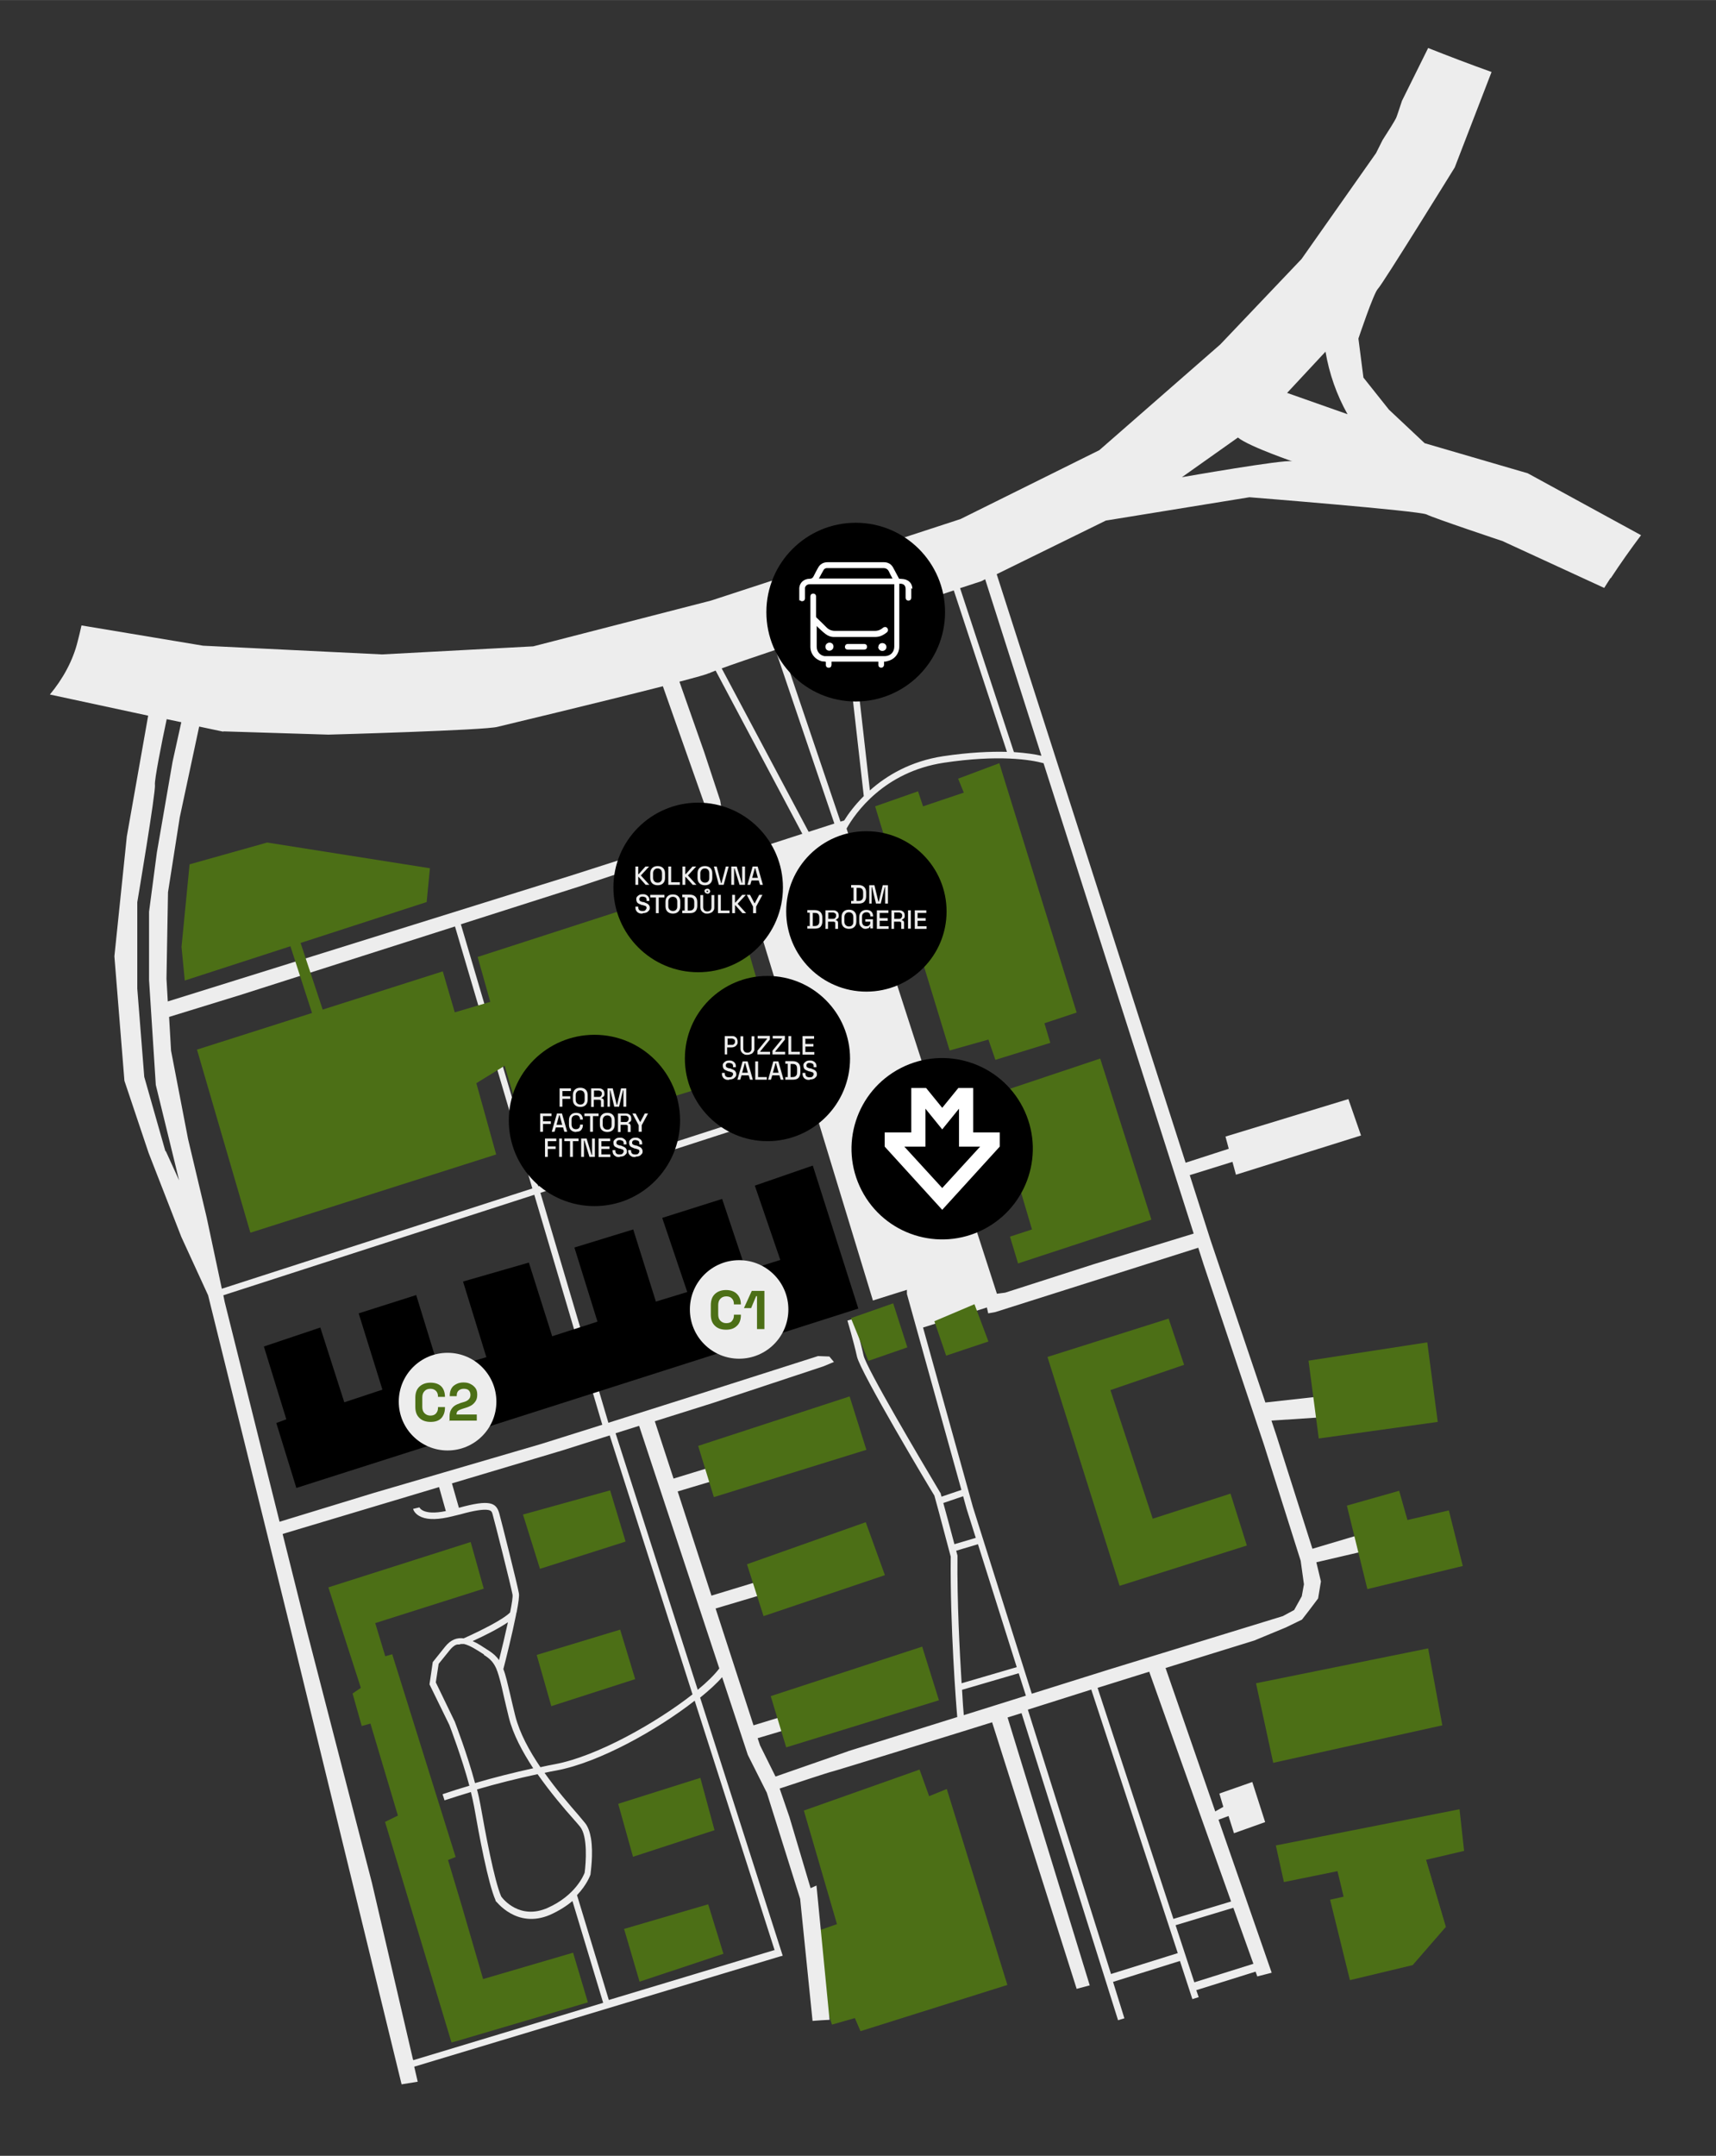 <?xml version="1.0" encoding="UTF-8"?>
<svg id="Vrstva_1" data-name="Vrstva 1" xmlns="http://www.w3.org/2000/svg" width="277.8mm" height="348.9mm" version="1.1" viewBox="0 0 787.5 989">
  <rect x="0" y="0" width="787.5" height="989" fill="#333333" stroke="none"/>
  <defs>
    <style>
      .cls-1 {
        fill: #4c6f16;
      }

      .cls-1, .cls-2, .cls-3, .cls-4 {
        stroke-width: 0px;
      }

      .cls-2 {
        fill: #000;
      }

      .cls-3 {
        fill: #ededed;
      }

      .cls-5 {
        isolation: isolate;
      }

      .cls-4 {
        fill: #fff;
      }
    </style>
  </defs>
  <g id="MAPA">
    <polygon class="cls-1" points="394.9 931.8 462.3 910.6 434.5 820.7 426.4 824 422 811.8 368.9 830.6 384.1 882.7 369 888 381.8 928.8 392.3 925.8 394.9 931.8"/>
    <path class="cls-3" d="M739.3,265.1c4.4-6.7,9-13.2,13.8-19.6l-52-28.4-47.3-13.8-16.4-15.4-11.7-14.7-2.3-17.9s7-21,9-22.9,35.2-55.6,35.2-55.6l16.9-43.8c-9.8-3.5-19.5-7.2-29.1-11l-12,24.2c-1.2,3.6-2.3,7-2.7,7.9-.6,1.3-3.6,6.1-6.2,10.1l-3,6-34.2,48.6-37.3,39.2-55.5,48.5-63.7,31.6-114.5,37.4-81.6,21-69.4,3.7-82.1-4-55.8-9.3c-.5,2.4-1.1,4.7-1.7,7.1-2.2,9.1-6.9,17.5-12.8,24.6l45.1,9.7-9.8,55.4-5.7,55,4.6,57.1,11.1,33.1,15,38.5,12.3,26.8,27.6,111.6,1.6,6.5,9.2,37.3,50.4,206.6,7.4-1.2-1.6-6.9,167.6-50.5,1.5-.4-37.9-118.4c4.2-3.4,7.7-6.6,10.1-9.4l11.8,35.7,8.7,17.3,15.3,48.7,5.7,56c2.6-.2,5.2-.4,7.8-.5l-6-61.6-2.7,1.2-9.7-32.6-4.5-13.1c7.2-2.4,23-7.6,24.1-7.8,1.5-.3,59.6-18.3,59.6-18.3l13.8-4.3,38.8,122.3,6-1.6-37.7-122.9,6.4-2,44.3,140.9,2.9-.9-5.2-16.7,30.7-9.6,5.7,17.5,2.9-.9-1.1-3.2,27.2-8.5.8,2.2,6.6-1.7-24.4-70.2,4.6-1.7,2.5,7.9,14.3-5.1-5.9-18.4-15.1,5.3,1.8,6.1-3.7,2.1-22.8-65.8,40.7-12.6,14.5-6,7.4-3.6,3.1-4,4.3-5.7,1.3-7.8-2.1-8.8,24.9-5.8-2.5-7.6-24.2,7.2-16.5-51.9-2.3-6.9,22.9-1.5-.5-9.6-25.2,2.8-25.1-74.3-9.6-30,19.6-6.1,1.6,5.9,57.4-18-5.8-16.7-56.4,17.2,1.5,5.6-19.8,6.4-86.7-270,50.1-24.6,65.9-10.7s77.9,6.2,81.3,7.9c3.3,1.7,34.8,12.2,34.8,12.2l46.7,21.5c.9-1.5,1.9-2.9,2.8-4.4l.3-.2ZM437.7,270.8l24.4,74.1c-7.5-.2-17.2.2-29.3,2-15,2.3-26,8.9-33.6,15.7l-8.6-76.1c18-6,35.7-11.9,47.2-15.7h0ZM387.6,287.5l8.8,77.7c-4.1,4.1-7.1,8.1-9,11.2h0l-1.7.5-27-79.7c8.9-3,18.9-6.4,28.9-9.7h0ZM355.9,298.2l27,79.6-11.8,3.8-39.9-75c5.5-2,14.3-5,24.7-8.5h0ZM325.3,308.9c.3-.2,1.4-.6,3.1-1.3l39.8,74.9-30,9.7,34,111.5-125.2,40.5-35.5-120.2,55.5-17.7,57.2-19.1,5.3-5.5,2.3-6.7-1.3-7.8-7.3-22.1-11.4-32.4c7.6-2,12.8-3.4,13.5-3.9h0ZM102.5,335.5l48.2,1.5s72.7-2,77.7-3.6c0,0,47.2-11.3,75.8-18.6l19.2,54.4-.2,5.2-1.2,6.5-5.2,3.2-54.6,17.5-185.2,57.8-.6-10.4.7-39.7,5.4-34.4,8.9-41.6,10.9,2.3h.2ZM75.9,528.1l-9.7-34.1-3.2-40.5v-39.6s8.6-51,8.1-53.9c-.3-2,3-18.9,5.4-30.1l6.7,1.4-4,18.1-7.2,41.6-3.6,27.3v31.2l3.1,48.2,10.7,43.8-6.1-13.4h-.2ZM94.8,558.3l-8.5-35.8-7.8-40.5-.9-15.5,32.8-10.1,98.4-31.4,35.5,120.2-142.5,46-7-32.9h0ZM103.1,597.2l-.6-3,142.7-46.1,31.2,105.5-28,8.8-76.6,22.4-43.5,13.3s-25.2-100.9-25.2-100.9ZM222.2,759.3l.5.3c2.6,1.7,4,3.4,5.2,6.2.2.5,0,.4.3.8.9,2.6,1.8,6,2.9,11.1.7,2.9,1.4,6.2,2.4,10.1,1.9,7.8,6.3,15.9,11.2,23.4-9,2-17.9,4.2-26.7,6.8-3.5-13.1-9-27.4-9.3-28.2l-8.7-18,1.3-8.5,5.1-6.3c.8-1,1.6-1.7,2.4-2.2.4-.2.8-.4,1.3-.4h.8c.3-.2.6-.2.9-.2.5,0,.7,0,1.2,0,2.5.6,5.4,2.4,9.1,4.8v.2ZM217,752.8c5.1-2.3,11.7-5.6,16.1-8.6-1.2,5.5-2.7,11.8-4.1,17.4-1.1-1.7-2.6-3-4.7-4.4l-.5-.3c-2.3-1.5-4.5-3-6.8-4h0ZM246.7,813.9c5.9,8.4,12.2,15.8,16.4,20.5,1.3,1.5,2.4,2.7,3.1,3.6,3.6,4.4,2.7,16.6,2.1,21.1-.4,1.1-4.2,10.5-17.1,16.2-12.6,5.5-20.3-4-21.2-5.3-3.2-7.4-7.3-29.4-9.5-41.9-.4-2.2-.9-4.6-1.6-7.2,9.2-2.7,18.5-5,27.8-7h0ZM236.5,787.3c-1-3.9-1.7-7.2-2.4-10.1-1.2-5-2-8.7-3.1-11.5,1.3-5,4.1-16.3,5.8-24.8.2-1,0-.5.3-1.3.8-4.2,1.3-7.5,1-8.8-.7-4-8-33-9-36.6-1.4-4.9-4.4-6.4-18.5-2.5l-3.2-11.2,50.6-15.1,21.8-6.9,38,118.8c-16.6,13-43.8,28.4-63,32-2.3.4-4.5.9-6.8,1.4-5.1-7.5-9.5-15.6-11.5-23.4h0ZM189.5,944.7l-18.8-80.9-30.1-116.5-10.9-43.6,71.8-21.5,3.1,11c-10.7,2.2-12.1-1.7-12.1-1.7l-2.9.7c0,.2.5,1.9,2.7,3.2,2.9,1.7,7.3,1.9,13.1.7l.9-.2,2.1-.5,2.9-.7c6.4-1.8,10.6-2.4,12.8-2,1.4.3,1.7.8,2.1,2.5.9,3.1,8.3,32.4,9,36.3.2,1-.3,4.1-1.1,8.2-3.1,3.2-13.3,8.3-21.3,11.9-3-.4-5.9.5-8.6,3.9l-5.6,7-1.5,10.2,9.1,18.6c.4,1,5.8,15.2,9.2,27.9-4.1,1.2-8.2,2.5-12.3,3.9l.9,2.8c4-1.3,8.1-2.6,12.1-3.8.6,2.4,1.1,4.7,1.5,6.8,2.2,12.7,6.4,35.2,9.8,42.8v.3c.2,0,9.6,13.1,25.1,6.4,4.2-1.9,7.6-4.1,10.2-6.3l14.1,46.7-87.1,26.3-.2-.4ZM355.4,894.6l-76,22.9-14.6-48.1c4.6-4.8,6.1-9.2,6.2-9.5v-.2c0-.5,1.4-9.2.2-16.4-.5-2.8-1.3-5.3-2.8-7.1-.7-.9-1.8-2.1-3.1-3.7-3.9-4.5-9.9-11.4-15.4-19.2,1.8-.4,3.7-.8,5.5-1.1,19.8-3.7,46.5-18.8,63.4-32l36.7,114.5h-.1ZM320.2,775.2l-37.7-117.7,10.8-3.4,36.8,111.3c-2.1,2.8-5.5,6.2-9.9,9.8h0ZM389.2,803.4l-33.3,11.6-7.1-14.3-1.1-3.3,17.8-5.3-2.7-5.8-17,5.2-17.4-53.6,21.5-6.4-2.7-5.8-20.7,6.3-15.5-47.8,19.4-5.8-2.7-5.8-18.6,5.7-8.6-26.3,26.7-8.4,50.7-16.8,4.8-2-2.1-2.5-5.2-.2-58.9,18.8-37.3,11.8-31.2-105.5,125.2-40.5,27.4,89.9,15.6-4.9c0,.6,0,1.2,0,1.6v.3l25,89.9-9.1,3.1c-.3-.9-.4-1.4-.4-1.4v-.2l-.2-.2c-9.3-15.6-33.9-57.2-35.2-63-1.6-7.3-4.4-16.7-4.5-16.8l-2.9.8s2.8,9.4,4.4,16.6c1.7,7.3,33,59.7,35.5,63.7.4,1.3,2.5,9.1,7.5,28-.3,32.3,2.5,68,3,73.6l-50.2,15.7h.1ZM442,686.4l1.6,5.8,4.2,13.3-9.8,2.9c-2.5-9.3-4.1-15.4-5.1-18.9l9.1-3.1h0ZM439.4,714v-.4c-.2-.8-.4-1.5-.6-2.2l10-3,17.8,56.4-25.3,7.4c-.9-14.7-2.1-37.1-1.9-58.2ZM442.3,786.8c-.2-2-.5-6.1-.8-11.6l26-7.6,3.3,10.3-28.4,8.9h0ZM509.9,905.7l-38.2-121.4,29.1-9.2,39.7,120.9-30.7,9.6h.1ZM575.2,900.9l-27.1,8.5-8.6-26.2,26.5-8,9.2,25.7h0ZM565,872.3l-26.5,8-34.8-106,23.7-7.4,37.6,105.5h0ZM552.3,579.9l27.7,82.7,16.9,53.4,1.5,10.8-1,5.5-3.5,6.3-5.2,2.8-79.8,24.5-35.4,11.1-27-85.6-22.9-82.4,29.3-9.2.6,2.7,3.3-.6,93.1-29.5,2.4,7.5h0ZM547.8,565.9l-45.4,13.9-41.1,13.2-3.8.5-69-213.4c3.9-7,17.1-26,44.6-30.2,25.2-3.8,39.9-1.4,45.8.2l68.9,215.8h0ZM477.9,346.7c-2.9-.7-7.1-1.3-12.6-1.7l-24.7-75.2c6.1-2,9.8-3.2,9.8-3.2l1.7-.9,25.8,80.9h0ZM592.9,211.6h0c-3.2-1-50.5,7.3-50.5,7.3,0,0,20.3-14.4,25.7-18.2,5.4,4.4,28,11.9,24.8,10.9ZM590.7,180.2l17.6-18.9c1.7,10.1,5.1,19.8,10.1,28.7l-27.8-9.8h.1Z"/>
    <polygon class="cls-1" points="210.1 936.2 269.8 918.6 263 895.8 221.7 907.9 211.8 873.9 205.6 853.3 209.1 851.9 180 758.9 176.8 759.8 172.2 744.6 222 728.8 216 707.4 150.7 728.2 165.6 774.3 161.8 776.9 166 791.8 170 790.7 182.6 832.9 176.7 835.8 207.2 937 210.1 936.2"/>
    <polygon class="cls-1" points="584.3 808.7 661.9 791.5 655.4 756.2 576.4 772.2 584.3 808.7"/>
    <polygon class="cls-1" points="605.2 659.9 659.8 652.3 655 615.8 600.5 624.2 605.2 659.9"/>
    <polygon class="cls-1" points="114.9 565.5 227.7 529.6 218.6 496.9 231.6 488.9 241.9 523.7 358.4 487.8 333.6 402 219.2 439 225 459.6 208.7 464.4 203.2 445.6 90.4 481.5 114.9 565.5"/>
    <polygon class="cls-1" points="83.3 434.4 87 396.5 122.6 386.5 197.3 398.3 195.8 413.8 84.8 449.8 83.3 434.4"/>
    <polygon class="cls-1" points="145.2 470.9 130.5 425.5 135.2 424.3 149.5 467.4 145.2 470.9"/>
    <polygon class="cls-1" points="360.8 801.6 430.9 780 423.2 755.4 353.7 778.1 360.8 801.6"/>
    <polygon class="cls-1" points="327.6 686.8 397.6 665.1 389.9 640.6 320.4 663.3 327.6 686.8"/>
    <polygon class="cls-1" points="350.4 741.4 342.8 717.6 397.3 698.3 406.1 722.6 350.4 741.4"/>
    <polygon class="cls-1" points="398.5 624.3 416.4 618.1 409.9 597.9 390.5 604.7 398.5 624.3"/>
    <polygon class="cls-1" points="434.2 621.9 453.6 615.4 447.2 598.3 428.8 606.1 434.2 621.9"/>
    <polygon class="cls-1" points="627.5 729 671.3 718.4 664.9 692.9 645.9 697.3 642.1 683.9 618.1 690.7 627.5 729"/>
    <polygon class="cls-1" points="639 891.7 663.5 884 654.4 853.2 631.5 861.4 639 891.7"/>
    <polygon class="cls-1" points="293.5 909.1 332 896.3 325 873.6 286.4 884.9 293.5 909.1"/>
    <polygon class="cls-1" points="290.5 851.8 327.9 839.6 321.4 815.6 283.7 827.5 290.5 851.8"/>
    <polygon class="cls-1" points="253 782.7 291.5 770.3 284.6 747.6 246.3 759.2 253 782.7"/>
    <polygon class="cls-1" points="247.8 719.7 287.1 707.2 280 683.7 240 694.8 247.8 719.7"/>
    <polygon class="cls-1" points="412.2 558.7 428.4 553.3 416.7 516.9 400.3 523.1 412.2 558.7"/>
    <polygon class="cls-1" points="373.8 429.6 384.2 426.3 376.3 400.2 365 405.3 373.8 429.6"/>
    <polygon class="cls-1" points="456.8 486.2 482 478.4 479.3 469.4 494.1 464.5 458.6 350.1 439.7 357.2 442.3 363.6 423.6 369.9 421.3 363 401.6 369.9 435.8 481.9 453.6 476.9 456.8 486.2"/>
    <polygon class="cls-1" points="585.5 846.6 669.8 830 671.9 849.1 654.4 853.2 663.5 884 648.3 901.5 619.5 908.4 610.4 871.5 616.6 870.1 613.8 858.4 589.2 863.4 585.5 846.6"/>
    <polygon class="cls-1" points="467.2 579.6 528.4 559.5 504.9 485.6 455.3 502.2 473.6 564 463.5 567.3 467.2 579.6"/>
    <polygon class="cls-1" points="572.2 709 513.8 727.5 480.7 622.5 536.3 604.9 543.4 626.1 509.6 637.7 529 696.7 564.7 685.2 572.2 709"/>
    <polygon class="cls-2" points="393.9 600.3 373 534.7 346.4 543.9 358.1 578 342.4 582.9 331.4 550 303.9 558.7 315.4 592.7 301 597.1 290.6 564 263.6 572.3 274.2 606.3 253.4 613 242.7 579.2 212.5 587.9 223.2 622.6 201.7 628.9 191 594.1 164.6 602.5 175.5 637.5 158 643.3 147 609 121.1 617.7 131.4 651.1 126.8 652.8 136 682.6 393.9 600.3"/>
  </g>
  <g id="ICONS">
    <g>
      <circle class="cls-2" cx="272.8" cy="514" r="39.3"/>
      <g class="cls-5">
        <path class="cls-3" d="M256.8,507.7v-8.4h5.2v1.2h-3.9v2.4h3.6v1.2h-3.6v3.6h-1.3Z"/>
        <path class="cls-3" d="M266.3,507.8c-1,0-1.9-.3-2.5-.9s-.9-1.4-.9-2.5v-2c0-1.1.3-1.9.9-2.5s1.4-.9,2.5-.9,1.9.3,2.5.9.9,1.4.9,2.5v2c0,1.1-.3,1.9-.9,2.5s-1.4.9-2.5.9ZM266.3,506.7c.7,0,1.2-.2,1.5-.6.4-.4.5-.9.5-1.6v-2.1c0-.7-.2-1.2-.5-1.6-.4-.4-.9-.6-1.5-.6s-1.2.2-1.5.6c-.4.4-.6.9-.6,1.6v2.1c0,.7.2,1.2.6,1.6s.9.6,1.5.6Z"/>
        <path class="cls-3" d="M271.3,507.7v-8.4h3.5c.5,0,1,0,1.4.3.4.2.7.4.9.8.2.3.3.7.3,1.2h0c0,.7,0,1.1-.4,1.4s-.6.5-.9.7v.2c.3,0,.5,0,.7.3.2.2.3.5.3.8v2.8h-1.3v-2.6c0-.2,0-.4-.2-.5,0,0-.3-.2-.5-.2h-2.6v3.3h-1.3,0ZM272.6,503.2h2.1c.5,0,.8,0,1.1-.4s.4-.6.4-1h0c0-.5,0-.8-.4-1.1-.3-.2-.6-.4-1.1-.4h-2.1v2.9Z"/>
        <path class="cls-3" d="M278.8,507.7v-8.4h2.4l1.8,7.5h.2l1.8-7.5h2.4v8.4h-1.3v-7.5h-.2l-1.8,7.5h-2.2l-1.8-7.5h-.2v7.5h-1.3.2Z"/>
        <path class="cls-3" d="M247.9,519.2v-8.4h5.2v1.2h-3.9v2.4h3.6v1.2h-3.6v3.6h-1.3Z"/>
        <path class="cls-3" d="M253.2,519.2l2.4-8.4h2.3l2.4,8.4h-1.3l-.6-2h-3.3l-.6,2h-1.3,0ZM255.4,516h2.6l-1.2-4.4h-.2l-1.2,4.4h0Z"/>
        <path class="cls-3" d="M264.4,519.3c-1,0-1.8-.3-2.4-.9-.6-.6-.9-1.4-.9-2.5v-2c0-1.1.3-1.9.9-2.5s1.4-.9,2.4-.9,1.8.3,2.3.8c.5.6.8,1.3.8,2.3h-1.3c0-.7-.2-1.1-.5-1.5-.3-.4-.8-.5-1.4-.5s-1.1.2-1.5.6c-.4.4-.5.9-.5,1.6v2c0,.7.2,1.2.5,1.6s.9.6,1.5.6,1.1-.2,1.4-.5c.3-.4.5-.8.5-1.4v-.2h1.3v.2c0,1-.3,1.7-.8,2.3s-1.3.8-2.3.8h0Z"/>
        <path class="cls-3" d="M270.8,519.2v-7.2h-2.6v-1.2h6.5v1.2h-2.6v7.2h-1.3Z"/>
        <path class="cls-3" d="M278.7,519.3c-1,0-1.9-.3-2.5-.9-.6-.6-.9-1.4-.9-2.5v-2c0-1.1.3-1.9.9-2.5s1.4-.9,2.5-.9,1.9.3,2.5.9.9,1.4.9,2.5v2c0,1.1-.3,1.9-.9,2.5s-1.4.9-2.5.9ZM278.7,518.2c.7,0,1.2-.2,1.5-.6.4-.4.5-.9.5-1.6v-2.1c0-.7-.2-1.2-.5-1.6-.4-.4-.9-.6-1.5-.6s-1.2.2-1.5.6c-.4.4-.6.9-.6,1.6v2.1c0,.7.2,1.2.6,1.6.4.4.9.6,1.5.6Z"/>
        <path class="cls-3" d="M283.6,519.2v-8.4h3.5c.5,0,1,0,1.4.3.4.2.7.4.9.8.2.3.3.7.3,1.2h0c0,.7,0,1.1-.4,1.4s-.6.5-.9.7v.2c.3,0,.5,0,.7.3s.3.5.3.8v2.8h-1.3v-2.6c0-.2,0-.4-.2-.5,0,0-.3-.2-.5-.2h-2.6v3.3h-1.3,0ZM284.9,514.7h2.1c.5,0,.8,0,1.1-.4s.4-.6.4-1h0c0-.5,0-.8-.4-1.1-.3-.2-.6-.4-1.1-.4h-2.1v2.9Z"/>
        <path class="cls-3" d="M293.1,519.2v-3l-2.9-5.4h1.5l2,3.8h.2l2-3.8h1.5l-2.9,5.4v3h-1.4Z"/>
        <path class="cls-3" d="M250.1,530.7v-8.4h5.2v1.2h-3.9v2.4h3.6v1.2h-3.6v3.6h-1.3Z"/>
        <path class="cls-3" d="M256.6,530.7v-8.4h1.3v8.4h-1.3Z"/>
        <path class="cls-3" d="M261.6,530.7v-7.2h-2.6v-1.2h6.5v1.2h-2.6v7.2h-1.3Z"/>
        <path class="cls-3" d="M266.7,530.7v-8.4h2.5l2.3,7.5h.2v-7.5h1.3v8.4h-2.5l-2.3-7.5h-.2v7.5h-1.3Z"/>
        <path class="cls-3" d="M274.7,530.7v-8.4h5.3v1.2h-4v2.4h3.7v1.2h-3.7v2.5h4.1v1.2h-5.4Z"/>
        <path class="cls-3" d="M284.3,530.8c-.6,0-1.2,0-1.7-.3s-.9-.6-1.1-1c-.3-.4-.4-1-.4-1.6v-.3h1.3v.3c0,.6.2,1,.5,1.3s.8.4,1.4.4,1.1,0,1.4-.4.5-.6.5-1,0-.5-.2-.6c0-.2-.3-.3-.6-.4-.3,0-.6-.2-.9-.3h-.4c-.5-.2-1-.4-1.4-.6-.4-.2-.7-.4-.9-.8-.2-.3-.3-.7-.3-1.2s0-.9.4-1.3.6-.6,1-.8.9-.3,1.5-.3,1.1,0,1.6.3.8.5,1.1.9c.3.4.4.9.4,1.5v.4h-1.3v-.4c0-.4,0-.7-.2-.9,0-.2-.4-.4-.6-.5-.3,0-.6-.2-.9-.2-.5,0-.9,0-1.2.3-.3.2-.4.5-.4.9s0,.5.2.6c0,.2.3.3.5.4.2,0,.5.2.9.3h.4c.5.2,1,.4,1.4.6.4.2.7.4,1,.8.2.3.4.7.4,1.2s0,.9-.4,1.3-.6.7-1.1.9-1,.3-1.6.3l-.3.2Z"/>
        <path class="cls-3" d="M291.5,530.8c-.6,0-1.2,0-1.7-.3s-.9-.6-1.1-1c-.3-.4-.4-1-.4-1.6v-.3h1.3v.3c0,.6.2,1,.5,1.3s.8.4,1.4.4,1.1,0,1.4-.4.5-.6.5-1,0-.5-.2-.6c0-.2-.3-.3-.6-.4-.3,0-.6-.2-.9-.3h-.4c-.5-.2-1-.4-1.4-.6-.4-.2-.7-.4-.9-.8-.2-.3-.3-.7-.3-1.2s0-.9.4-1.3.6-.6,1-.8.9-.3,1.5-.3,1.1,0,1.6.3.8.5,1.1.9c.3.4.4.9.4,1.5v.4h-1.3v-.4c0-.4,0-.7-.2-.9,0-.2-.4-.4-.6-.5-.3,0-.6-.2-.9-.2-.5,0-.9,0-1.2.3-.3.2-.4.5-.4.9s0,.5.2.6c0,.2.3.3.5.4.2,0,.5.2.9.3h.4c.5.2,1,.4,1.4.6s.7.4,1,.8c.2.3.4.7.4,1.2s0,.9-.4,1.3-.6.7-1.1.9-1,.3-1.6.3l-.3.2Z"/>
      </g>
    </g>
    <g>
      <circle class="cls-2" cx="397.6" cy="418.1" r="36.8"/>
      <g class="cls-5">
        <path class="cls-3" d="M390.6,414.5v-1.2h1.1v-6.1h-1.1v-1.2h3.4c1.1,0,2,.3,2.6.9s.9,1.4.9,2.6v1.6c0,1.1-.3,2-.9,2.6s-1.5.8-2.6.8h-3.4ZM393.1,413.3h.9c.7,0,1.3-.2,1.6-.6.4-.4.5-.9.5-1.6v-1.7c0-.7-.2-1.3-.5-1.6-.4-.4-.9-.5-1.6-.5h-.9v6h0Z"/>
        <path class="cls-3" d="M398.9,414.5v-8.4h2.4l1.8,7.5h.2l1.8-7.5h2.4v8.4h-1.3v-7.5h-.2l-1.8,7.5h-2.2l-1.8-7.5h-.2v7.5h-1.3.2Z"/>
        <path class="cls-3" d="M370.5,426v-1.2h1.1v-6.1h-1.1v-1.2h3.4c1.1,0,2,.3,2.6.9s.9,1.4.9,2.6v1.6c0,1.1-.3,2-.9,2.6s-1.5.8-2.6.8h-3.4ZM373,424.8h.9c.7,0,1.3-.2,1.6-.6.4-.4.5-.9.5-1.6v-1.7c0-.7-.2-1.3-.5-1.6-.4-.4-.9-.5-1.6-.5h-.9v6h0Z"/>
        <path class="cls-3" d="M378.8,426v-8.4h3.5c.5,0,1,0,1.4.3.4.2.7.4.9.8.2.3.3.7.3,1.2h0c0,.7,0,1.1-.4,1.4s-.6.5-.9.7v.2c.3,0,.5,0,.7.3.2.2.3.5.3.8v2.8h-1.3v-2.6c0-.2,0-.4-.2-.5,0,0-.3-.2-.5-.2h-2.6v3.3h-1.3,0ZM380.1,421.5h2.1c.5,0,.8,0,1.1-.4s.4-.6.4-1h0c0-.5,0-.8-.4-1.1-.3-.2-.6-.4-1.1-.4h-2.1v2.9Z"/>
        <path class="cls-3" d="M389.6,426.1c-1,0-1.9-.3-2.5-.9s-.9-1.4-.9-2.5v-2c0-1.1.3-1.9.9-2.5s1.4-.9,2.5-.9,1.9.3,2.5.9.9,1.4.9,2.5v2c0,1.1-.3,1.9-.9,2.5s-1.4.9-2.5.9ZM389.6,425c.7,0,1.2-.2,1.5-.6.4-.4.5-.9.5-1.6v-2.1c0-.7-.2-1.2-.5-1.6-.4-.4-.9-.6-1.5-.6s-1.2.2-1.5.6c-.4.4-.6.9-.6,1.6v2.1c0,.7.2,1.2.6,1.6s.9.6,1.5.6Z"/>
        <path class="cls-3" d="M397.4,426.1c-.6,0-1.1,0-1.6-.4s-.8-.6-1.1-1.1c-.3-.5-.4-1.1-.4-1.8v-2c0-1.1.3-1.9.9-2.5s1.4-.9,2.4-.9,1.8.3,2.3.8.8,1.3.8,2.2h-1.3c0-.4,0-.8-.2-1,0-.3-.3-.5-.6-.7-.3-.2-.6-.2-1-.2-.6,0-1.1.2-1.5.6s-.5.9-.5,1.6v2c0,.7.2,1.2.5,1.6s.9.6,1.5.6,1.1-.2,1.4-.5c.3-.4.4-.8.4-1.4v-.2h-2.3v-1.1h3.5v4.2h-1.2v-.9h-.2c0,.2-.2.3-.3.5,0,.2-.3.3-.6.4-.3,0-.6.2-1,.2h.1Z"/>
        <path class="cls-3" d="M402.4,426v-8.4h5.3v1.2h-4v2.4h3.7v1.2h-3.7v2.5h4.1v1.2h-5.4Z"/>
        <path class="cls-3" d="M409.1,426v-8.4h3.5c.5,0,1,0,1.4.3.4.2.7.4.9.8.2.3.3.7.3,1.2h0c0,.7,0,1.1-.4,1.4s-.6.5-.9.7v.2c.3,0,.5,0,.7.3.2.2.3.5.3.8v2.8h-1.3v-2.6c0-.2,0-.4-.2-.5,0,0-.3-.2-.5-.2h-2.6v3.3h-1.3,0ZM410.4,421.5h2.1c.5,0,.8,0,1.1-.4s.4-.6.4-1h0c0-.5,0-.8-.4-1.1-.3-.2-.6-.4-1.1-.4h-2.1v2.9Z"/>
        <path class="cls-3" d="M416.7,426v-8.4h1.3v8.4h-1.3Z"/>
        <path class="cls-3" d="M419.8,426v-8.4h5.3v1.2h-4v2.4h3.7v1.2h-3.7v2.5h4.1v1.2h-5.4Z"/>
      </g>
    </g>
    <g>
      <circle class="cls-3" cx="339.2" cy="600.7" r="22.6"/>
      <g class="cls-5">
        <path class="cls-1" d="M333.2,610c-2.2,0-3.9-.6-5.1-1.8-1.3-1.2-1.9-2.9-1.9-5.2v-4.2c0-2.2.6-4,1.9-5.2s3-1.8,5.1-1.8,3.8.6,5,1.8,1.8,2.8,1.8,4.8h0c0,0-3.2,0-3.2,0v-.2c0-1-.3-1.9-.9-2.5-.6-.7-1.5-1-2.6-1s-2.1.4-2.7,1.1c-.7.7-1,1.7-1,2.9v4.3c0,1.2.3,2.2,1,2.9s1.6,1.1,2.7,1.1,2.1-.3,2.6-1c.6-.7.9-1.5.9-2.5v-.4h3.2v.3c0,2-.6,3.7-1.8,4.8-1.2,1.2-2.8,1.8-5,1.8h0Z"/>
        <path class="cls-1" d="M347.4,609.7v-15.1h-.4l-2.3,5.5h-3.3l3.6-7.9h5.8v17.5h-3.4Z"/>
      </g>
    </g>
    <g>
      <circle class="cls-3" cx="205.4" cy="643" r="22.4"/>
      <g class="cls-5">
        <path class="cls-1" d="M197.6,652.3c-2.1,0-3.9-.6-5.1-1.8-1.3-1.2-1.9-2.9-1.9-5.1v-4.2c0-2.2.6-3.9,1.9-5.1,1.3-1.2,3-1.8,5.1-1.8s3.8.6,4.9,1.7,1.7,2.8,1.7,4.8h0c0,0-3.2,0-3.2,0v-.2c0-1-.3-1.9-.9-2.5s-1.4-1-2.6-1-2.1.4-2.7,1.1c-.7.7-1,1.7-1,2.9v4.3c0,1.2.3,2.2,1,2.9s1.6,1.1,2.7,1.1,2-.3,2.6-1,.9-1.5.9-2.5v-.4h3.2v.3c0,2-.6,3.6-1.7,4.8-1.2,1.2-2.8,1.7-4.9,1.7h0Z"/>
        <path class="cls-1" d="M206.3,652v-2.1c0-1.2.2-2.2.6-3,.4-.8,1-1.5,1.7-2s1.7-.9,2.8-1.3l1.7-.5c.6-.2,1.1-.4,1.5-.7s.7-.6,1-1.1c.2-.4.3-.9.3-1.4h0c0-.9-.3-1.6-.8-2.1s-1.3-.7-2.3-.7-1.7.3-2.3.8-.9,1.3-.9,2.2v.4h-3.2v-.4c0-1.3.3-2.3.8-3.2s1.3-1.5,2.3-2,2-.7,3.2-.7,2.3.2,3.2.7c1,.5,1.7,1.1,2.3,1.9s.8,1.8.8,2.9v.2c0,1.1-.2,2-.7,2.8s-1.1,1.4-1.8,1.9c-.8.5-1.7.9-2.7,1.2l-1.6.5c-.7.2-1.3.5-1.7.7-.4.3-.7.5-.8.8s-.2.7-.2,1.1h9.3v2.8h-12.6v.3Z"/>
      </g>
    </g>
    <g>
      <circle class="cls-2" cx="320.4" cy="407.1" r="38.9"/>
      <g class="cls-5">
        <path class="cls-3" d="M291.6,405.9v-8.4h1.3v3.5h.2l3.1-3.5h1.7l-3.8,4.1,3.9,4.3h-1.7l-3.2-3.6h-.2v3.6h-1.3Z"/>
        <path class="cls-3" d="M301.8,406.1c-1,0-1.9-.3-2.5-.9s-.9-1.4-.9-2.5v-2c0-1.1.3-1.9.9-2.5s1.4-.9,2.5-.9,1.9.3,2.5.9.9,1.4.9,2.5v2c0,1.1-.3,1.9-.9,2.5s-1.4.9-2.5.9ZM301.8,404.9c.7,0,1.2-.2,1.5-.6.4-.4.5-.9.5-1.6v-2.1c0-.7-.2-1.2-.5-1.6-.4-.4-.9-.6-1.5-.6s-1.2.2-1.5.6c-.4.4-.6.9-.6,1.6v2.1c0,.7.2,1.2.6,1.6s.9.6,1.5.6Z"/>
        <path class="cls-3" d="M306.7,405.9v-8.4h1.3v7.2h4v1.2h-5.3Z"/>
        <path class="cls-3" d="M313.2,405.9v-8.4h1.3v3.5h.2l3.1-3.5h1.7l-3.8,4.1,3.9,4.3h-1.7l-3.2-3.6h-.2v3.6h-1.3Z"/>
        <path class="cls-3" d="M323.5,406.1c-1,0-1.9-.3-2.5-.9s-.9-1.4-.9-2.5v-2c0-1.1.3-1.9.9-2.5s1.4-.9,2.5-.9,1.9.3,2.5.9.9,1.4.9,2.5v2c0,1.1-.3,1.9-.9,2.5s-1.4.9-2.5.9ZM323.5,404.9c.7,0,1.2-.2,1.5-.6.4-.4.5-.9.5-1.6v-2.1c0-.7-.2-1.2-.5-1.6-.4-.4-.9-.6-1.5-.6s-1.2.2-1.5.6c-.4.4-.6.9-.6,1.6v2.1c0,.7.2,1.2.6,1.6s.9.6,1.5.6Z"/>
        <path class="cls-3" d="M329.9,405.9l-2.3-8.4h1.3l2,7.6h.2l2-7.6h1.3l-2.3,8.4h-2.2Z"/>
        <path class="cls-3" d="M335.6,405.9v-8.4h2.5l2.3,7.5h.2v-7.5h1.3v8.4h-2.5l-2.3-7.5h-.2v7.5h-1.3Z"/>
        <path class="cls-3" d="M343,405.9l2.4-8.4h2.3l2.4,8.4h-1.3l-.6-2h-3.3l-.6,2h-1.3ZM345.2,402.7h2.6l-1.2-4.4h-.2l-1.2,4.4h0Z"/>
        <path class="cls-3" d="M294.8,419.1c-.6,0-1.2,0-1.7-.3-.5-.2-.9-.6-1.1-1-.3-.4-.4-1-.4-1.6v-.3h1.3v.3c0,.6.2,1,.5,1.3.4.3.8.4,1.4.4s1.1,0,1.4-.4.5-.6.5-1,0-.5-.2-.6c0-.2-.3-.3-.6-.4-.3,0-.6-.2-.9-.3h-.4c-.5-.2-1-.4-1.4-.6s-.7-.4-.9-.8-.3-.7-.3-1.2,0-.9.4-1.3.6-.6,1-.8c.4-.2.9-.3,1.5-.3s1.1,0,1.6.3c.5.2.8.5,1.1.9.3.4.4.9.4,1.5v.4h-1.3v-.4c0-.4,0-.7-.2-.9,0-.2-.4-.4-.6-.5-.3,0-.6-.2-.9-.2-.5,0-.9,0-1.2.3-.3.2-.4.5-.4.9s0,.5.2.6c0,.2.3.3.5.4s.5.2.9.3h.4c.5.2,1,.4,1.4.6s.7.4,1,.8.4.7.4,1.2,0,.9-.4,1.3-.6.7-1.1.9-1,.3-1.6.3l-.3.2Z"/>
        <path class="cls-3" d="M301,418.9v-7.2h-2.6v-1.2h6.5v1.2h-2.6v7.2h-1.3Z"/>
        <path class="cls-3" d="M308.8,419.1c-1,0-1.9-.3-2.5-.9s-.9-1.4-.9-2.5v-2c0-1.1.3-1.9.9-2.5s1.4-.9,2.5-.9,1.9.3,2.5.9.9,1.4.9,2.5v2c0,1.1-.3,1.9-.9,2.5s-1.4.9-2.5.9ZM308.8,417.9c.7,0,1.2-.2,1.5-.6.4-.4.5-.9.5-1.6v-2.1c0-.7-.2-1.2-.5-1.6-.4-.4-.9-.6-1.5-.6s-1.2.2-1.5.6c-.4.4-.6.9-.6,1.6v2.1c0,.7.2,1.2.6,1.6s.9.6,1.5.6Z"/>
        <path class="cls-3" d="M313.1,418.9v-1.2h1.1v-6.1h-1.1v-1.2h3.4c1.1,0,2,.3,2.6.9s.9,1.4.9,2.6v1.6c0,1.1-.3,2-.9,2.6s-1.5.8-2.6.8h-3.4ZM315.6,417.7h.9c.7,0,1.3-.2,1.6-.6.4-.4.5-.9.5-1.6v-1.7c0-.7-.2-1.3-.5-1.6-.4-.4-.9-.5-1.6-.5h-.9v6h0Z"/>
        <path class="cls-3" d="M324.6,419.1c-.7,0-1.2,0-1.7-.4-.5-.2-.8-.6-1.1-1-.3-.5-.4-1-.4-1.6v-5.5h1.3v5.6c0,.6.2,1,.5,1.4.3.3.8.5,1.4.5s1.1-.2,1.4-.5.5-.8.5-1.4v-5.6h1.3v5.5c0,.6,0,1.2-.4,1.6-.3.5-.6.8-1.1,1s-1,.4-1.7.4h0ZM324.6,409.9c-.3,0-.6,0-.9-.3-.2-.2-.4-.5-.4-.8s0-.6.4-.8c.2-.2.5-.3.9-.3s.6,0,.9.3c.2.2.4.5.4.8s0,.6-.4.9-.5.3-.9.3h0ZM324.6,409.2c0,0,.3,0,.3,0s0-.2,0-.3,0-.2,0-.3-.2,0-.3,0-.2,0-.3,0c0,0,0,.2,0,.3s0,.2,0,.3c0,0,.2,0,.3,0Z"/>
        <path class="cls-3" d="M329.5,418.9v-8.4h1.3v7.2h4v1.2h-5.3Z"/>
        <path class="cls-3" d="M336,418.9v-8.4h1.3v3.5h.2l3.1-3.5h1.7l-3.8,4.1,3.9,4.3h-1.7l-3.2-3.6h-.2v3.6h-1.3Z"/>
        <path class="cls-3" d="M345.6,418.9v-3l-2.9-5.4h1.5l2,3.8h.2l2-3.8h1.5l-2.9,5.4v3h-1.4Z"/>
      </g>
    </g>
    <g>
      <circle class="cls-2" cx="352.2" cy="485.6" r="37.9"/>
      <g class="cls-5">
        <path class="cls-3" d="M332.6,483.7v-8.4h3.3c.5,0,1,0,1.4.3.4.2.7.5.9.9.2.4.3.8.3,1.3v.2c0,.5,0,1-.4,1.3-.2.4-.6.7-1,.9-.4.2-.9.3-1.4.3h-2v3.2h-1.3.2ZM333.9,479.3h1.9c.5,0,.8,0,1.1-.4.3-.2.4-.6.4-1h0c0-.5,0-.9-.4-1.1s-.6-.4-1.1-.4h-1.9v2.8h0Z"/>
        <path class="cls-3" d="M343,483.9c-.7,0-1.2,0-1.7-.4-.5-.2-.8-.6-1.1-1-.3-.5-.4-1-.4-1.6v-5.5h1.3v5.6c0,.6.2,1,.5,1.4.3.3.8.5,1.4.5s1.1-.2,1.4-.5.5-.8.5-1.4v-5.6h1.3v5.5c0,.6,0,1.2-.4,1.6-.3.5-.6.8-1.1,1s-1,.4-1.7.4h0Z"/>
        <path class="cls-3" d="M347.6,483.7v-1.7l4.4-5.4v-.2h-4.3v-1.2h5.6v1.7l-4.4,5.4v.2h4.5v1.2h-5.8Z"/>
        <path class="cls-3" d="M354.5,483.7v-1.7l4.4-5.4v-.2h-4.3v-1.2h5.6v1.7l-4.4,5.4v.2h4.5v1.2h-5.8Z"/>
        <path class="cls-3" d="M361.8,483.7v-8.4h1.3v7.2h4v1.2h-5.3Z"/>
        <path class="cls-3" d="M368.3,483.7v-8.4h5.3v1.2h-4v2.4h3.7v1.2h-3.7v2.5h4.1v1.2h-5.4Z"/>
        <path class="cls-3" d="M334.5,495.4c-.6,0-1.2,0-1.7-.3-.5-.2-.9-.6-1.1-1-.3-.4-.4-1-.4-1.6v-.3h1.3v.3c0,.6.2,1,.5,1.3.4.3.8.4,1.4.4s1.1,0,1.4-.4.5-.6.5-1,0-.5-.2-.6c0-.2-.3-.3-.6-.4-.3,0-.6-.2-.9-.3h-.4c-.5-.2-1-.4-1.4-.6s-.7-.4-.9-.8-.3-.7-.3-1.2,0-.9.4-1.3.6-.6,1-.8c.4-.2.9-.3,1.5-.3s1.1,0,1.6.3c.5.2.8.5,1.1.9.3.4.4.9.4,1.5v.4h-1.3v-.4c0-.4,0-.7-.2-.9,0-.2-.4-.4-.6-.5-.3,0-.6-.2-.9-.2-.5,0-.9,0-1.2.3-.3.2-.4.5-.4.9s0,.5.2.6c0,.2.3.3.5.4s.5.2.9.3h.4c.5.2,1,.4,1.4.6s.7.4,1,.8c.2.3.4.7.4,1.2s0,.9-.4,1.3-.6.7-1.1.9-1,.3-1.6.3l-.3.2Z"/>
        <path class="cls-3" d="M338.4,495.3l2.4-8.4h2.3l2.4,8.4h-1.3l-.6-2h-3.3l-.6,2h-1.3ZM340.6,492.1h2.6l-1.2-4.4h-.2l-1.2,4.4h0Z"/>
        <path class="cls-3" d="M346.6,495.3v-8.4h1.3v7.2h4v1.2h-5.3Z"/>
        <path class="cls-3" d="M352.5,495.3l2.4-8.4h2.3l2.4,8.4h-1.3l-.6-2h-3.3l-.6,2h-1.3ZM354.7,492.1h2.6l-1.2-4.4h-.2l-1.2,4.4h0Z"/>
        <path class="cls-3" d="M360.4,495.3v-1.2h1.1v-6.1h-1.1v-1.2h3.4c1.1,0,2,.3,2.6.9s.9,1.4.9,2.6v1.6c0,1.1-.3,2-.9,2.6s-1.5.8-2.6.8h-3.4ZM362.8,494.1h.9c.7,0,1.3-.2,1.6-.6.4-.4.5-.9.5-1.6v-1.7c0-.7-.2-1.3-.5-1.6-.4-.4-.9-.5-1.6-.5h-.9v6h0Z"/>
        <path class="cls-3" d="M371.5,495.4c-.6,0-1.2,0-1.7-.3-.5-.2-.9-.6-1.1-1-.3-.4-.4-1-.4-1.6v-.3h1.3v.3c0,.6.2,1,.5,1.3.4.3.8.4,1.4.4s1.1,0,1.4-.4.5-.6.5-1,0-.5-.2-.6c0-.2-.3-.3-.6-.4-.3,0-.6-.2-.9-.3h-.4c-.5-.2-1-.4-1.4-.6s-.7-.4-.9-.8-.3-.7-.3-1.2,0-.9.4-1.3.6-.6,1-.8c.4-.2.9-.3,1.5-.3s1.1,0,1.6.3c.5.2.8.5,1.1.9.3.4.4.9.4,1.5v.4h-1.3v-.4c0-.4,0-.7-.2-.9,0-.2-.4-.4-.6-.5-.3,0-.6-.2-.9-.2-.5,0-.9,0-1.2.3-.3.2-.4.5-.4.9s0,.5.2.6c0,.2.3.3.5.4s.5.2.9.3h.4c.5.2,1,.4,1.4.6s.7.4,1,.8.4.7.4,1.2,0,.9-.4,1.3-.6.7-1.1.9-1,.3-1.6.3l-.3.2Z"/>
      </g>
    </g>
    <g>
      <circle class="cls-2" cx="392.7" cy="280.8" r="41"/>
      <path class="cls-4" d="M418.7,270.2c0-2-1-3.6-3-4.3-.8-.3-1.8-.3-2.7-.4-.3,0-.5,0-.6-.4-.8-1.5-1.6-3-2.4-4.5-.9-1.8-2.4-2.7-4.4-2.7h-25.8c-2,0-3.5.9-4.4,2.6-.7,1.3-1.4,2.5-2,3.8-.4.8-.9,1.2-1.8,1.2-2.6,0-4.6,1.7-4.8,4.2,0,1.6,0,3.3,0,4.9s.2.6.4.8c.3.4.9.5,1.4.3.6-.2.8-.7.8-1.3v-4.8c.3-1,1.1-1.6,2.3-1.6h38.7v28.6c0,2.6-1.8,4.4-4.5,4.4h-27.5c-2.2-.4-3.6-2.1-3.6-4.4v-9.5h0c.2.2.3.5.5.6,1.2,1.1,2.3,2.2,3.5,3.1,1.1.9,2.5,1.4,4,1.4h18.6c1.3,0,2.5-.2,3.6-.8.8-.4,1.5-.9,2.1-1.4.6-.6.5-1.5,0-2s-1.3-.5-1.9,0c-1,.9-2.3,1.4-3.7,1.4h-18.3c-1.5,0-2.8-.5-3.9-1.6s-2.9-2.9-4.4-4.3c-.3-.2-.4-.5-.4-.9v-8.9c0-.9-.5-1.4-1.3-1.4s-1.3.5-1.3,1.4v23c0,3.3,2.3,6,5.5,6.7.5,0,1,0,1.6.2v1.4c0,.8.5,1.3,1.3,1.3s1.2-.4,1.3-1.3v-1.5h21.5v1.6c0,.5.3.9.8,1.1.9.3,1.7-.2,1.8-1.2v-1.5c.5,0,1,0,1.4-.2,3.4-.7,5.6-3.4,5.6-6.9v-28.6c1.9-.2,2.9.7,2.9,2.4v3.9c0,.9.5,1.4,1.3,1.4s1.3-.5,1.3-1.4v-4.3l.4.3ZM375.8,265.4c.8-1.4,1.4-2.7,2.2-4,.3-.5.9-.8,1.5-.8h25.9c1.2,0,2,.5,2.5,1.5.5,1.1,1.1,2.2,1.7,3.3h-33.8ZM389.1,295.4c-.5,0-1,.2-1.2.7-.4.9,0,1.9,1.2,1.9h7.4c.9,0,1.4-.5,1.4-1.3s-.5-1.3-1.4-1.3h-7.4ZM378.8,296.7c0,1.1.8,1.8,1.8,1.8s1.9-.8,1.9-1.9-.8-1.8-1.8-1.8-1.9.8-1.9,1.8h0ZM403,296.7c0,1,.8,1.9,1.9,1.9s1.9-.8,1.9-1.8-.8-1.8-1.9-1.8-1.8.8-1.8,1.8h0Z"/>
    </g>
    <g>
      <circle class="cls-2" cx="432.4" cy="527" r="41.6" transform="translate(-193.1 255.9) rotate(-27.2)"/>
      <path id="path8076" class="cls-4" d="M418.2,499.1v20.4h-12.2v6.5l26.4,29,26.4-29v-6.5h-12.2v-20.4h-6.8l-7.4,9.1-7.4-9.1h-6.8ZM424.7,508.6l7.7,9.5,7.7-9.5v17.4h9.7l-17.4,19-17.4-19h9.7v-17.4h0Z"/>
    </g>
  </g>
</svg>